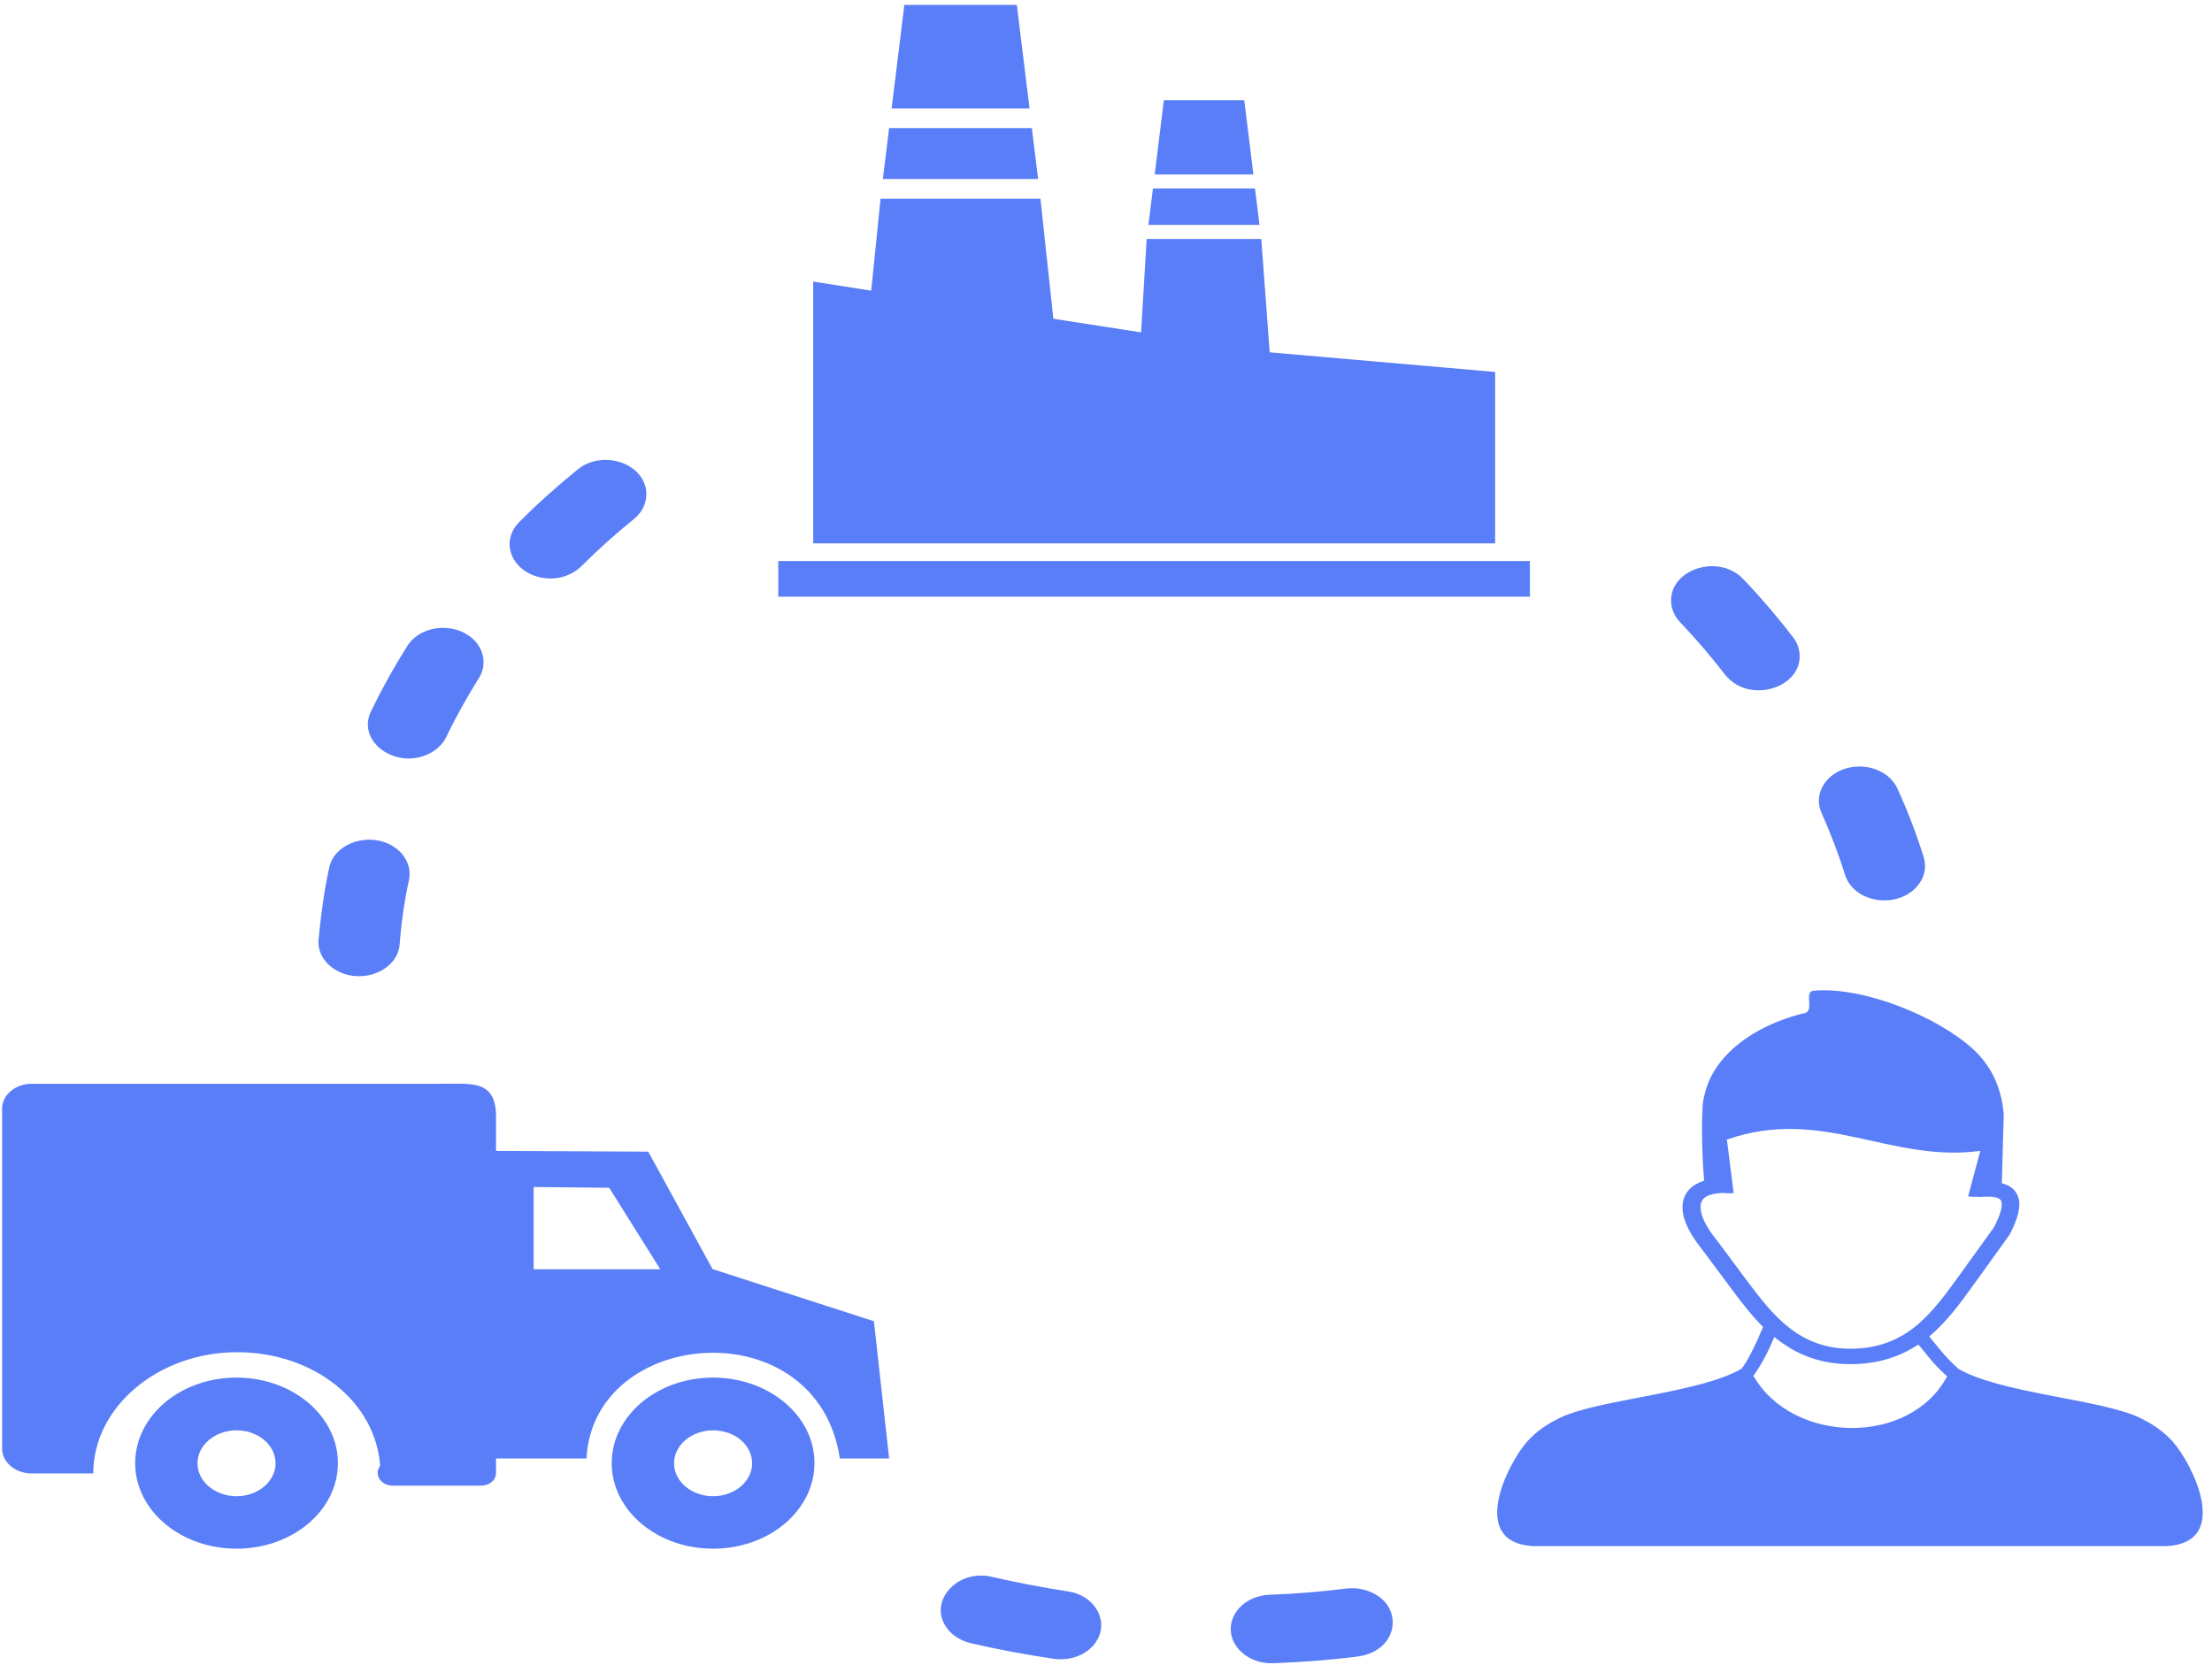 <svg width="174" height="131" viewBox="0 0 174 131" fill="none" xmlns="http://www.w3.org/2000/svg">
<path fill-rule="evenodd" clip-rule="evenodd" d="M50.993 90.602L39.019 90.542V87.855C39.019 84.942 37.131 85.263 34.68 85.263H2.476C1.208 85.263 0.166 86.143 0.166 87.213V113.965C0.166 115.035 1.208 115.915 2.476 115.915H6.717H7.336C7.336 110.647 12.507 106.379 18.634 106.379C24.762 106.379 29.552 110.326 29.904 115.32C29.777 115.475 29.707 115.677 29.707 115.879C29.707 116.414 30.228 116.878 30.89 116.878H37.835C38.498 116.878 39.019 116.438 39.019 115.879V114.737H46.133C46.668 104.382 64.277 102.943 66.066 114.737H69.94L68.743 103.942L56.05 99.84L50.993 90.602ZM78.055 124.059C75.209 123.369 72.885 126.14 74.575 128.197C74.998 128.72 75.632 129.088 76.35 129.267C78.534 129.778 80.689 130.17 82.915 130.503C84.154 130.67 85.422 130.218 86.099 129.326C87.366 127.709 86.211 125.486 83.943 125.188C81.971 124.879 79.999 124.511 78.055 124.059ZM99.862 125.462C98.509 125.509 97.326 126.294 96.946 127.388C96.326 129.171 97.96 130.919 100.158 130.848C102.383 130.765 104.652 130.598 106.849 130.313C110.272 129.825 110.54 125.783 107.117 125.022C106.708 124.939 106.314 124.927 105.891 124.974C103.877 125.224 101.89 125.391 99.862 125.462ZM145.138 68.832C145.927 71.257 149.815 71.566 151.126 69.271C151.45 68.665 151.506 68.094 151.323 67.44C150.759 65.621 150.055 63.79 149.252 62.031C148.801 61.044 147.702 60.366 146.449 60.307C144.124 60.2 142.462 62.15 143.293 63.969C143.997 65.562 144.631 67.203 145.138 68.832ZM135.7 53.078C137.714 55.61 142.363 53.91 141.448 50.878C141.349 50.605 141.236 50.379 141.053 50.141C139.827 48.548 138.531 47.026 137.123 45.552C135.052 43.388 130.868 44.969 131.516 47.811C131.629 48.227 131.826 48.595 132.15 48.94C133.418 50.272 134.587 51.639 135.7 53.078ZM49.88 40.819C50.613 40.213 50.937 39.405 50.824 38.549C50.486 36.337 47.316 35.398 45.428 36.944C43.823 38.251 42.273 39.63 40.836 41.081C39.343 42.591 40.188 44.862 42.428 45.409C43.682 45.694 44.893 45.361 45.738 44.541C47.048 43.233 48.415 42.008 49.88 40.819ZM37.666 53.351C38.328 52.305 38.089 51.021 37.103 50.177C35.567 48.904 33.032 49.225 32.032 50.831C30.975 52.507 30.031 54.207 29.186 55.955C27.946 58.523 31.595 60.854 34.229 59.011C34.623 58.713 34.905 58.392 35.102 57.988C35.863 56.395 36.723 54.861 37.666 53.351ZM32.172 69.224C32.412 68.059 31.736 66.894 30.482 66.347C28.58 65.538 26.242 66.501 25.889 68.285C25.481 70.163 25.241 72.03 25.058 73.932C24.988 74.86 25.467 75.728 26.354 76.274C28.383 77.535 31.285 76.393 31.44 74.277C31.567 72.577 31.806 70.9 32.172 69.224ZM137.926 108.234C140.983 113.608 150.238 113.798 153.168 108.269C152.365 107.592 151.774 106.855 151.196 106.129C151.097 106.01 150.999 105.892 150.9 105.773C149.491 106.712 147.773 107.318 145.547 107.318C143.138 107.318 141.321 106.534 139.842 105.392C139.757 105.321 139.658 105.25 139.574 105.178C139.363 105.678 139.095 106.272 138.799 106.831C138.503 107.366 138.207 107.865 137.926 108.234ZM154.013 107.663C157.268 109.601 165.199 110.077 168.242 111.503C169.256 111.979 170.172 112.585 170.904 113.406C172.44 115.118 175.567 121.312 170.481 121.633C153.844 121.633 137.207 121.633 120.556 121.633C115.471 121.312 118.612 115.106 120.133 113.406C120.866 112.585 121.782 111.979 122.796 111.503C125.825 110.077 133.728 109.601 136.996 107.675C137.235 107.366 137.503 106.926 137.743 106.45C138.123 105.725 138.461 104.929 138.686 104.393C137.771 103.478 136.982 102.455 136.235 101.445L133.756 98.116C132.854 96.974 132.375 95.928 132.347 95.072C132.333 94.668 132.418 94.299 132.587 93.978C132.77 93.645 133.051 93.36 133.446 93.146C133.629 93.039 133.826 92.956 134.052 92.884C133.897 91.077 133.826 88.794 133.939 86.892C133.995 86.44 134.094 85.988 134.249 85.537C134.883 83.622 136.475 82.088 138.447 81.018C139.532 80.436 140.729 79.996 141.969 79.699C142.758 79.508 141.856 78.01 142.673 77.939C146.618 77.594 152.436 80.008 155.183 82.516C156.563 83.777 157.423 85.441 157.62 87.653L157.465 93.086C158.155 93.265 158.592 93.633 158.775 94.228C158.972 94.894 158.761 95.821 158.099 97.093C158.085 97.117 158.071 97.141 158.056 97.165L155.225 101.1C154.182 102.551 153.126 103.989 151.759 105.143C151.886 105.297 152.013 105.452 152.126 105.594C152.689 106.284 153.253 106.985 153.971 107.604C153.971 107.616 153.999 107.639 154.013 107.663ZM135.489 93.847C134.939 93.871 134.517 93.966 134.235 94.121C134.066 94.216 133.953 94.335 133.883 94.466C133.798 94.62 133.756 94.81 133.77 95.024C133.798 95.666 134.193 96.499 134.953 97.45L134.967 97.462L137.447 100.791C138.447 102.123 139.489 103.49 140.785 104.489C142.039 105.452 143.547 106.106 145.547 106.106C147.716 106.106 149.294 105.428 150.59 104.417C151.928 103.359 152.985 101.909 154.027 100.47L156.831 96.582C157.352 95.583 157.549 94.906 157.423 94.513C157.352 94.275 157.042 94.168 156.521 94.145C156.408 94.145 156.296 94.145 156.183 94.145C156.056 94.145 155.929 94.156 155.788 94.168C155.718 94.168 155.648 94.168 155.577 94.156C155.324 94.168 155.07 94.156 154.816 94.121L155.774 90.542C148.66 91.493 143.349 87.035 135.841 89.65L136.376 93.871C136.038 93.883 135.756 93.871 135.489 93.847ZM61.22 44.137H120.345V46.943H61.22V44.137ZM91.55 7.885L90.832 13.723H98.594L97.876 7.885H91.55ZM71.138 0.383L70.138 8.527H80.985L79.985 0.383H71.138ZM69.94 10.085L69.447 14.08H81.661L81.168 10.085H69.94ZM69.264 15.637L68.532 22.866L63.967 22.153V42.746H117.612V29.263L99.876 27.717L99.214 18.8H90.198L89.761 26.148L82.859 25.078L81.844 15.637H69.264ZM90.691 14.829L90.339 17.694H99.073L98.721 14.829H90.691ZM18.606 108.377C14.183 108.377 10.633 111.396 10.633 115.106C10.633 118.839 14.211 121.836 18.606 121.836C23.03 121.836 26.58 118.816 26.58 115.106C26.58 111.385 23.002 108.377 18.606 108.377ZM18.606 112.526C16.916 112.526 15.535 113.691 15.535 115.118C15.535 116.545 16.916 117.71 18.606 117.71C20.297 117.71 21.677 116.545 21.677 115.118C21.677 113.679 20.297 112.526 18.606 112.526ZM56.093 108.377C51.669 108.377 48.119 111.396 48.119 115.106C48.119 118.839 51.697 121.836 56.093 121.836C60.516 121.836 64.066 118.816 64.066 115.106C64.08 111.385 60.488 108.377 56.093 108.377ZM56.093 112.526C54.402 112.526 53.022 113.691 53.022 115.118C53.022 116.545 54.402 117.71 56.093 117.71C57.783 117.71 59.164 116.545 59.164 115.118C59.164 113.679 57.797 112.526 56.093 112.526ZM47.922 93.443L41.977 93.384V99.852H51.937L47.922 93.443Z" fill="#597EF7"/>
</svg>
